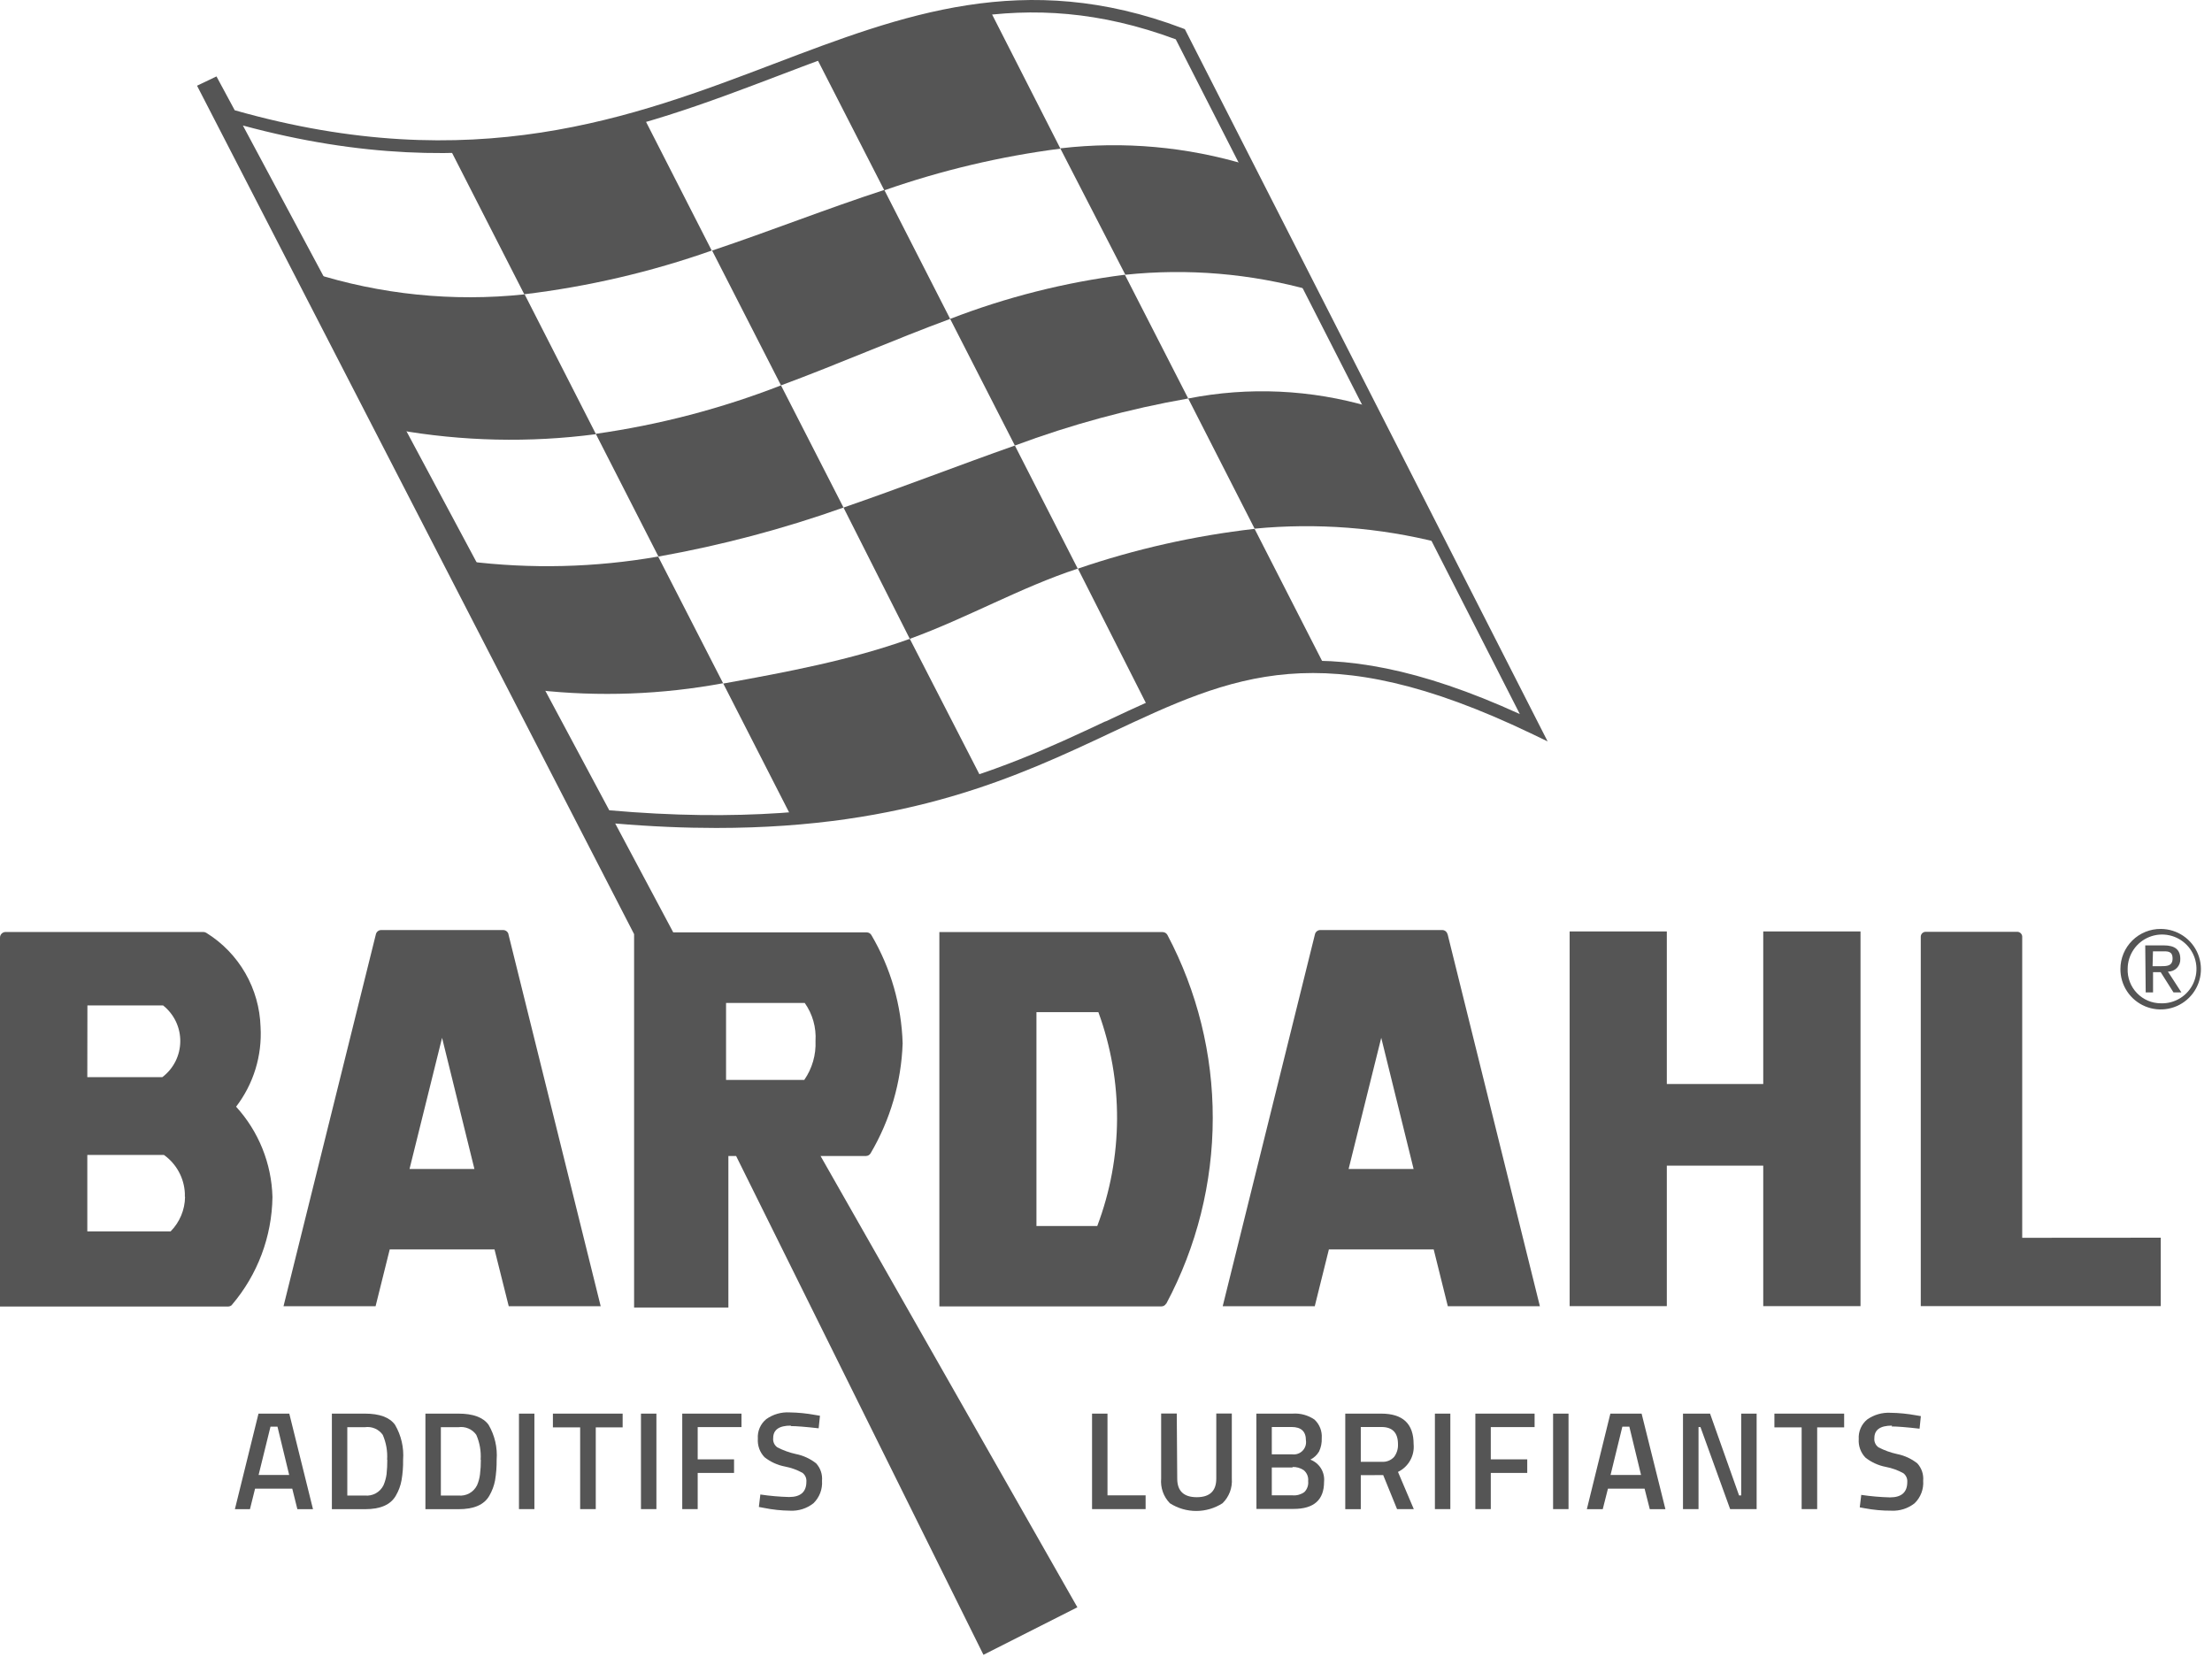 <svg width="174" height="131" viewBox="0 0 174 131" fill="none" xmlns="http://www.w3.org/2000/svg">
<path fill-rule="evenodd" clip-rule="evenodd" d="M74.741 25.088L69.562 14.943C65.057 16.406 60.565 18.191 56.016 19.712L61.436 30.318C65.993 28.628 70.33 26.719 74.741 25.088" fill="#555555"/>
<path fill-rule="evenodd" clip-rule="evenodd" d="M83.401 11.666L88.522 21.614C93.432 21.099 98.396 21.519 103.151 22.85L98.126 12.983C93.374 11.541 88.377 11.093 83.445 11.666" fill="#555555"/>
<path fill-rule="evenodd" clip-rule="evenodd" d="M46.865 34.129L41.269 23.157C35.633 23.755 29.933 23.175 24.533 21.453L31.197 33.807C36.371 34.722 41.655 34.841 46.865 34.159" fill="#555555"/>
<path fill-rule="evenodd" clip-rule="evenodd" d="M56.893 53.776L51.772 43.784C46.813 44.652 41.752 44.776 36.755 44.15L42.271 54.288C47.147 54.827 52.077 54.644 56.9 53.747" fill="#555555"/>
<path fill-rule="evenodd" clip-rule="evenodd" d="M66.351 39.93L71.566 50.258C76.079 48.619 80.256 46.22 84.776 44.735L79.832 35.051C75.443 36.594 70.945 38.35 66.351 39.93" fill="#555555"/>
<path fill-rule="evenodd" clip-rule="evenodd" d="M93.467 31.35L98.689 41.59C103.567 41.122 108.488 41.498 113.238 42.702L107.774 32.008C103.128 30.639 98.219 30.413 93.467 31.35" fill="#555555"/>
<path fill-rule="evenodd" clip-rule="evenodd" d="M55.986 19.712L50.588 9.135C45.63 10.635 40.487 11.442 35.308 11.534L41.24 23.15C46.266 22.547 51.212 21.394 55.986 19.712" fill="#555555"/>
<path fill-rule="evenodd" clip-rule="evenodd" d="M61.435 30.318C56.741 32.145 51.852 33.423 46.865 34.129L51.795 43.784C56.745 42.902 61.613 41.612 66.351 39.929L61.435 30.318Z" fill="#555555"/>
<path fill-rule="evenodd" clip-rule="evenodd" d="M56.893 53.776L62.328 64.412C67.421 64.043 72.446 63.023 77.279 61.376L71.567 50.258C66.914 51.933 61.926 52.862 56.893 53.776" fill="#555555"/>
<path fill-rule="evenodd" clip-rule="evenodd" d="M83.401 11.666L77.813 0.694C73.125 1.379 68.532 2.606 64.127 4.351L69.562 14.972C74.049 13.402 78.687 12.303 83.401 11.695" fill="#555555"/>
<path fill-rule="evenodd" clip-rule="evenodd" d="M79.832 35.051C84.254 33.403 88.818 32.164 93.466 31.349L88.485 21.614C83.779 22.21 79.164 23.377 74.741 25.088L79.832 35.051Z" fill="#555555"/>
<path fill-rule="evenodd" clip-rule="evenodd" d="M104.174 52.343L98.688 41.605C93.957 42.145 89.297 43.195 84.791 44.735L90.364 55.751C94.666 53.652 99.368 52.502 104.152 52.379" fill="#555555"/>
<path d="M90.116 118.723H85.903V111.211H87.117V117.64H90.116V118.723Z" fill="#555555"/>
<path d="M92.603 116.323C92.603 117.296 93.115 117.786 94.139 117.786C95.163 117.786 95.675 117.296 95.675 116.323V111.203H96.897V116.323C96.924 116.68 96.873 117.039 96.747 117.374C96.62 117.709 96.422 118.012 96.165 118.262C95.548 118.658 94.829 118.869 94.095 118.869C93.361 118.869 92.643 118.658 92.025 118.262C91.778 118.007 91.588 117.702 91.47 117.368C91.351 117.033 91.306 116.677 91.338 116.323V111.203H92.567L92.603 116.323Z" fill="#555555"/>
<path d="M98.828 111.211H101.673C102.285 111.167 102.893 111.332 103.399 111.679C103.598 111.864 103.752 112.092 103.851 112.345C103.95 112.599 103.99 112.871 103.97 113.142C103.987 113.505 103.915 113.867 103.758 114.195C103.595 114.467 103.359 114.687 103.077 114.831C103.424 114.963 103.718 115.206 103.913 115.523C104.107 115.839 104.191 116.21 104.153 116.58C104.153 117.999 103.355 118.708 101.761 118.708H98.835L98.828 111.211ZM101.607 112.264H100.042V114.414H101.651C101.799 114.433 101.95 114.417 102.091 114.368C102.232 114.319 102.36 114.237 102.464 114.13C102.568 114.023 102.646 113.893 102.692 113.751C102.737 113.609 102.749 113.458 102.726 113.31C102.726 112.615 102.353 112.264 101.607 112.264ZM101.673 115.446H100.042V117.64H101.695C102.018 117.664 102.339 117.573 102.602 117.384C102.714 117.272 102.798 117.136 102.85 116.987C102.902 116.837 102.92 116.678 102.902 116.521C102.92 116.359 102.897 116.196 102.835 116.045C102.774 115.894 102.676 115.761 102.551 115.658C102.292 115.484 101.985 115.397 101.673 115.409" fill="#555555"/>
<path d="M107.042 116.053V118.73H105.821V111.211H108.651C110.348 111.211 111.197 112.008 111.197 113.603C111.242 114.05 111.148 114.501 110.928 114.893C110.708 115.286 110.373 115.601 109.968 115.797L111.211 118.723H109.895L108.805 116.046L107.042 116.053ZM109.968 113.617C109.968 112.718 109.536 112.264 108.673 112.264H107.042V115H108.695C108.874 115.014 109.055 114.987 109.222 114.921C109.389 114.855 109.539 114.752 109.661 114.619C109.877 114.331 109.986 113.977 109.968 113.617" fill="#555555"/>
<path d="M114.086 111.211H112.872V118.723H114.086V111.211Z" fill="#555555"/>
<path d="M116.054 118.723V111.211H120.714V112.271H117.268V114.809H120.136V115.877H117.268V118.723H116.054Z" fill="#555555"/>
<path d="M123.383 111.211H122.169V118.723H123.383V111.211Z" fill="#555555"/>
<path d="M124.824 118.73L126.674 111.211H129.132L131.005 118.73H129.776L129.366 117.114H126.484L126.075 118.73H124.824ZM127.618 112.235L126.689 116.038H129.088L128.167 112.235H127.618Z" fill="#555555"/>
<path d="M132.387 118.723V111.211H134.516L136.798 117.648H136.966V111.211H138.18V118.723H136.096L133.762 112.271H133.609V118.723H132.387Z" fill="#555555"/>
<path d="M139.578 112.293V111.211H145.064V112.293H142.942V118.723H141.721V112.293H139.578Z" fill="#555555"/>
<path d="M148.831 112.154C147.902 112.154 147.441 112.483 147.441 113.134C147.425 113.275 147.447 113.417 147.505 113.545C147.563 113.674 147.654 113.785 147.77 113.866C148.233 114.104 148.724 114.282 149.233 114.392C149.812 114.508 150.356 114.759 150.82 115.124C150.987 115.308 151.114 115.524 151.194 115.76C151.273 115.995 151.303 116.244 151.281 116.492C151.305 116.818 151.257 117.146 151.141 117.451C151.025 117.757 150.843 118.034 150.608 118.262C150.088 118.674 149.435 118.882 148.772 118.847C148.073 118.851 147.375 118.787 146.687 118.657L146.292 118.584L146.41 117.604C147.158 117.716 147.913 117.781 148.67 117.801C149.577 117.801 150.03 117.399 150.03 116.594C150.041 116.462 150.018 116.329 149.965 116.208C149.911 116.086 149.828 115.98 149.723 115.899C149.291 115.661 148.825 115.493 148.341 115.402C147.756 115.29 147.206 115.039 146.739 114.67C146.553 114.477 146.41 114.247 146.32 113.995C146.229 113.743 146.192 113.475 146.212 113.207C146.193 112.917 146.244 112.626 146.36 112.359C146.475 112.092 146.653 111.856 146.878 111.671C147.413 111.295 148.06 111.11 148.714 111.145C149.384 111.155 150.052 111.221 150.711 111.342L151.098 111.408L150.996 112.396C149.972 112.279 149.24 112.22 148.801 112.22" fill="#555555"/>
<path d="M18.477 118.73L20.334 111.211H22.756L24.621 118.73H23.392L22.99 117.114H20.064L19.662 118.73H18.477ZM21.278 112.235L20.342 116.038H22.748L21.827 112.235H21.278Z" fill="#555555"/>
<path d="M28.702 118.73H26.106V111.211H28.702C29.858 111.211 30.648 111.503 31.072 112.088C31.56 112.922 31.782 113.884 31.709 114.846C31.719 115.388 31.677 115.929 31.584 116.463C31.507 116.886 31.356 117.292 31.138 117.662C30.721 118.394 29.909 118.73 28.702 118.73ZM30.451 114.846C30.495 114.172 30.377 113.497 30.107 112.878C29.951 112.659 29.737 112.487 29.489 112.381C29.241 112.275 28.969 112.24 28.702 112.279H27.32V117.655H28.702C28.999 117.686 29.298 117.626 29.56 117.482C29.821 117.338 30.033 117.118 30.165 116.85C30.284 116.575 30.365 116.284 30.407 115.987C30.448 115.608 30.468 115.227 30.465 114.846" fill="#555555"/>
<path d="M36.061 118.73H33.464V111.211H36.061C37.217 111.211 38.007 111.503 38.431 112.088C38.919 112.922 39.141 113.884 39.067 114.846C39.074 115.388 39.032 115.928 38.943 116.463C38.863 116.885 38.712 117.29 38.497 117.662C38.08 118.394 37.268 118.73 36.061 118.73ZM37.809 114.846C37.854 114.172 37.736 113.497 37.465 112.878C37.309 112.659 37.096 112.487 36.848 112.381C36.6 112.275 36.328 112.24 36.061 112.279H34.679V117.655H36.061C36.358 117.686 36.657 117.626 36.919 117.482C37.18 117.338 37.391 117.118 37.524 116.85C37.644 116.576 37.723 116.285 37.758 115.987C37.806 115.609 37.828 115.227 37.824 114.846" fill="#555555"/>
<path d="M42.037 111.211H40.823V118.723H42.037V111.211Z" fill="#555555"/>
<path d="M43.492 112.293V111.211H48.978V112.293H46.864V118.723H45.636V112.293H43.492Z" fill="#555555"/>
<path d="M51.634 111.211H50.42V118.723H51.634V111.211Z" fill="#555555"/>
<path d="M53.667 118.723V111.211H58.327V112.271H54.882V114.809H57.742V115.877H54.882V118.723H53.667Z" fill="#555555"/>
<path d="M62.21 112.154C61.282 112.154 60.821 112.483 60.821 113.134C60.804 113.275 60.827 113.417 60.884 113.545C60.942 113.674 61.034 113.785 61.15 113.866C61.612 114.104 62.104 114.281 62.613 114.392C63.192 114.508 63.736 114.759 64.2 115.124C64.367 115.308 64.494 115.524 64.574 115.76C64.653 115.995 64.683 116.244 64.661 116.492C64.685 116.818 64.637 117.146 64.521 117.451C64.404 117.757 64.223 118.034 63.988 118.262C63.468 118.674 62.815 118.882 62.152 118.847C61.459 118.84 60.768 118.766 60.089 118.628L59.694 118.554L59.811 117.574C60.56 117.686 61.315 117.752 62.072 117.772C62.978 117.772 63.432 117.369 63.432 116.565C63.443 116.433 63.42 116.3 63.367 116.178C63.313 116.057 63.23 115.951 63.125 115.87C62.693 115.632 62.227 115.464 61.742 115.373C61.157 115.261 60.608 115.01 60.14 114.641C59.955 114.448 59.812 114.218 59.721 113.966C59.631 113.714 59.594 113.445 59.614 113.178C59.593 112.887 59.643 112.596 59.759 112.329C59.875 112.061 60.053 111.826 60.279 111.642C60.813 111.262 61.461 111.077 62.115 111.115C62.785 111.126 63.453 111.192 64.112 111.313L64.5 111.379L64.397 112.366C63.373 112.249 62.642 112.191 62.203 112.191" fill="#555555"/>
<path d="M169.985 73.08C170.611 73.084 171.222 73.274 171.74 73.625C172.258 73.976 172.661 74.473 172.897 75.053C173.132 75.633 173.191 76.27 173.065 76.883C172.939 77.497 172.635 78.059 172.189 78.499C171.744 78.939 171.178 79.238 170.564 79.356C169.949 79.475 169.313 79.409 168.736 79.166C168.158 78.924 167.666 78.516 167.321 77.993C166.975 77.471 166.793 76.858 166.796 76.232C166.796 75.815 166.878 75.402 167.039 75.017C167.2 74.632 167.435 74.283 167.732 73.99C168.028 73.697 168.38 73.465 168.767 73.309C169.154 73.153 169.568 73.075 169.985 73.08ZM169.985 78.931C170.523 78.949 171.054 78.805 171.51 78.519C171.966 78.233 172.327 77.818 172.545 77.326C172.764 76.834 172.831 76.288 172.738 75.758C172.645 75.228 172.396 74.737 172.023 74.35C171.649 73.962 171.169 73.694 170.642 73.581C170.116 73.467 169.568 73.513 169.068 73.713C168.568 73.913 168.139 74.257 167.836 74.702C167.533 75.147 167.369 75.672 167.366 76.21C167.352 76.563 167.41 76.914 167.535 77.244C167.661 77.573 167.851 77.874 168.096 78.128C168.34 78.382 168.634 78.585 168.958 78.723C169.283 78.861 169.632 78.931 169.985 78.931V78.931ZM168.749 74.374H170.211C171.089 74.374 171.506 74.718 171.506 75.435C171.513 75.566 171.493 75.697 171.447 75.82C171.401 75.943 171.33 76.055 171.239 76.149C171.148 76.243 171.038 76.317 170.916 76.367C170.795 76.416 170.664 76.44 170.533 76.437L171.594 78.075H170.972L169.963 76.481H169.363V78.075H168.785L168.749 74.374ZM169.326 76.013H169.926C170.438 76.013 170.899 76.013 170.899 75.406C170.899 74.799 170.475 74.842 170.087 74.842H169.356L169.326 76.013Z" fill="#555555"/>
<path d="M159.071 97.379V73.672C159.064 73.576 159.022 73.486 158.954 73.419C158.885 73.351 158.794 73.311 158.698 73.306H151.464C151.364 73.31 151.269 73.353 151.199 73.425C151.13 73.497 151.091 73.594 151.091 73.694V73.694V102.755H169.97V97.371L159.071 97.379Z" fill="#555555"/>
<path d="M138.7 85.28H131.115V73.277H123.471V102.755H131.115V91.703H138.7V102.755H146.351V73.277H138.7V85.28Z" fill="#555555"/>
<path d="M18.243 102.652C20.263 100.283 21.391 97.281 21.432 94.168C21.362 91.533 20.347 89.012 18.572 87.065C19.944 85.274 20.627 83.049 20.496 80.796C20.452 79.307 20.041 77.852 19.298 76.56C18.555 75.268 17.504 74.181 16.238 73.394C16.169 73.347 16.088 73.322 16.004 73.321H0.439C0.322 73.321 0.211 73.367 0.129 73.449C0.046 73.532 0 73.643 0 73.76V102.784H17.95C18.006 102.783 18.062 102.771 18.113 102.748C18.165 102.726 18.211 102.693 18.25 102.652H18.243ZM6.876 79.099H12.83C13.256 79.438 13.6 79.869 13.834 80.36C14.068 80.851 14.187 81.389 14.181 81.933C14.176 82.478 14.046 83.013 13.802 83.5C13.557 83.986 13.205 84.41 12.771 84.739H6.868L6.876 79.099ZM14.556 94.16C14.544 95.177 14.137 96.15 13.422 96.874H6.868V90.861H12.896C13.38 91.206 13.78 91.657 14.065 92.179C14.35 92.701 14.513 93.281 14.541 93.875C14.541 93.948 14.541 94.014 14.541 94.08C14.541 94.145 14.541 94.08 14.541 94.138" fill="#555555"/>
<path d="M39.996 73.482C39.97 73.392 39.915 73.312 39.84 73.256C39.765 73.199 39.673 73.168 39.58 73.167H29.983C29.885 73.168 29.791 73.202 29.716 73.263C29.64 73.324 29.587 73.409 29.566 73.504V73.504L22.302 102.762H29.544L30.656 98.293H38.899L40.018 102.762H47.252L39.996 73.504V73.482ZM32.214 91.966L34.774 81.645L37.319 91.966H32.214Z" fill="#555555"/>
<path d="M91.74 102.565C94.137 98.074 95.393 93.062 95.397 87.972C95.406 82.944 94.18 77.991 91.828 73.548C91.79 73.48 91.735 73.424 91.668 73.385C91.601 73.346 91.525 73.327 91.448 73.328H73.892V102.777H91.345C91.424 102.778 91.502 102.758 91.571 102.718C91.639 102.678 91.695 102.62 91.733 102.55L91.74 102.565ZM86.313 96.45H81.529V79.626H86.4C88.39 85.063 88.359 91.034 86.313 96.45" fill="#555555"/>
<path d="M113.859 73.482C113.835 73.392 113.782 73.312 113.708 73.255C113.634 73.198 113.543 73.167 113.45 73.167H103.853C103.756 73.168 103.661 73.202 103.586 73.263C103.51 73.324 103.457 73.409 103.436 73.504V73.504L96.18 102.762H103.421L104.533 98.293H112.777L113.888 102.762H121.13L113.874 73.504L113.859 73.482ZM106.084 91.966L108.651 81.645L111.197 91.966H106.084Z" fill="#555555"/>
<path d="M93.203 2.296L93.02 2.223C80.586 -2.48 71.018 1.162 60.887 5.017C49.798 9.238 37.239 14.007 18.463 8.674L17.029 6.012L15.5 6.743L49.879 73.489V102.865H57.296V90.942H57.903L77.36 130.185L84.748 126.447L64.545 90.942H68.136C68.206 90.938 68.273 90.917 68.333 90.882C68.393 90.846 68.443 90.796 68.48 90.737C70.03 88.108 70.897 85.134 71.004 82.084C70.913 79.088 70.07 76.162 68.553 73.577V73.577C68.517 73.51 68.465 73.454 68.4 73.415C68.336 73.375 68.263 73.353 68.187 73.35H52.958L48.394 64.785C51.225 65.026 53.865 65.136 56.338 65.136C71.45 65.136 80.161 61.047 87.374 57.653C97.029 53.118 104.007 49.834 120.414 57.69L121.738 58.326L93.203 2.296ZM57.113 78.902H63.301C63.917 79.773 64.217 80.829 64.15 81.894C64.198 82.985 63.887 84.061 63.265 84.959H57.113V78.902ZM86.949 56.753C78.589 60.681 68.195 65.531 47.926 63.746L19.106 9.874C37.693 14.906 50.186 10.159 61.239 5.953C71.567 2.018 80.498 -1.361 92.487 3.093L119.551 56.175C103.641 48.919 96.261 52.386 86.979 56.753" fill="#555555"/>
</svg>
